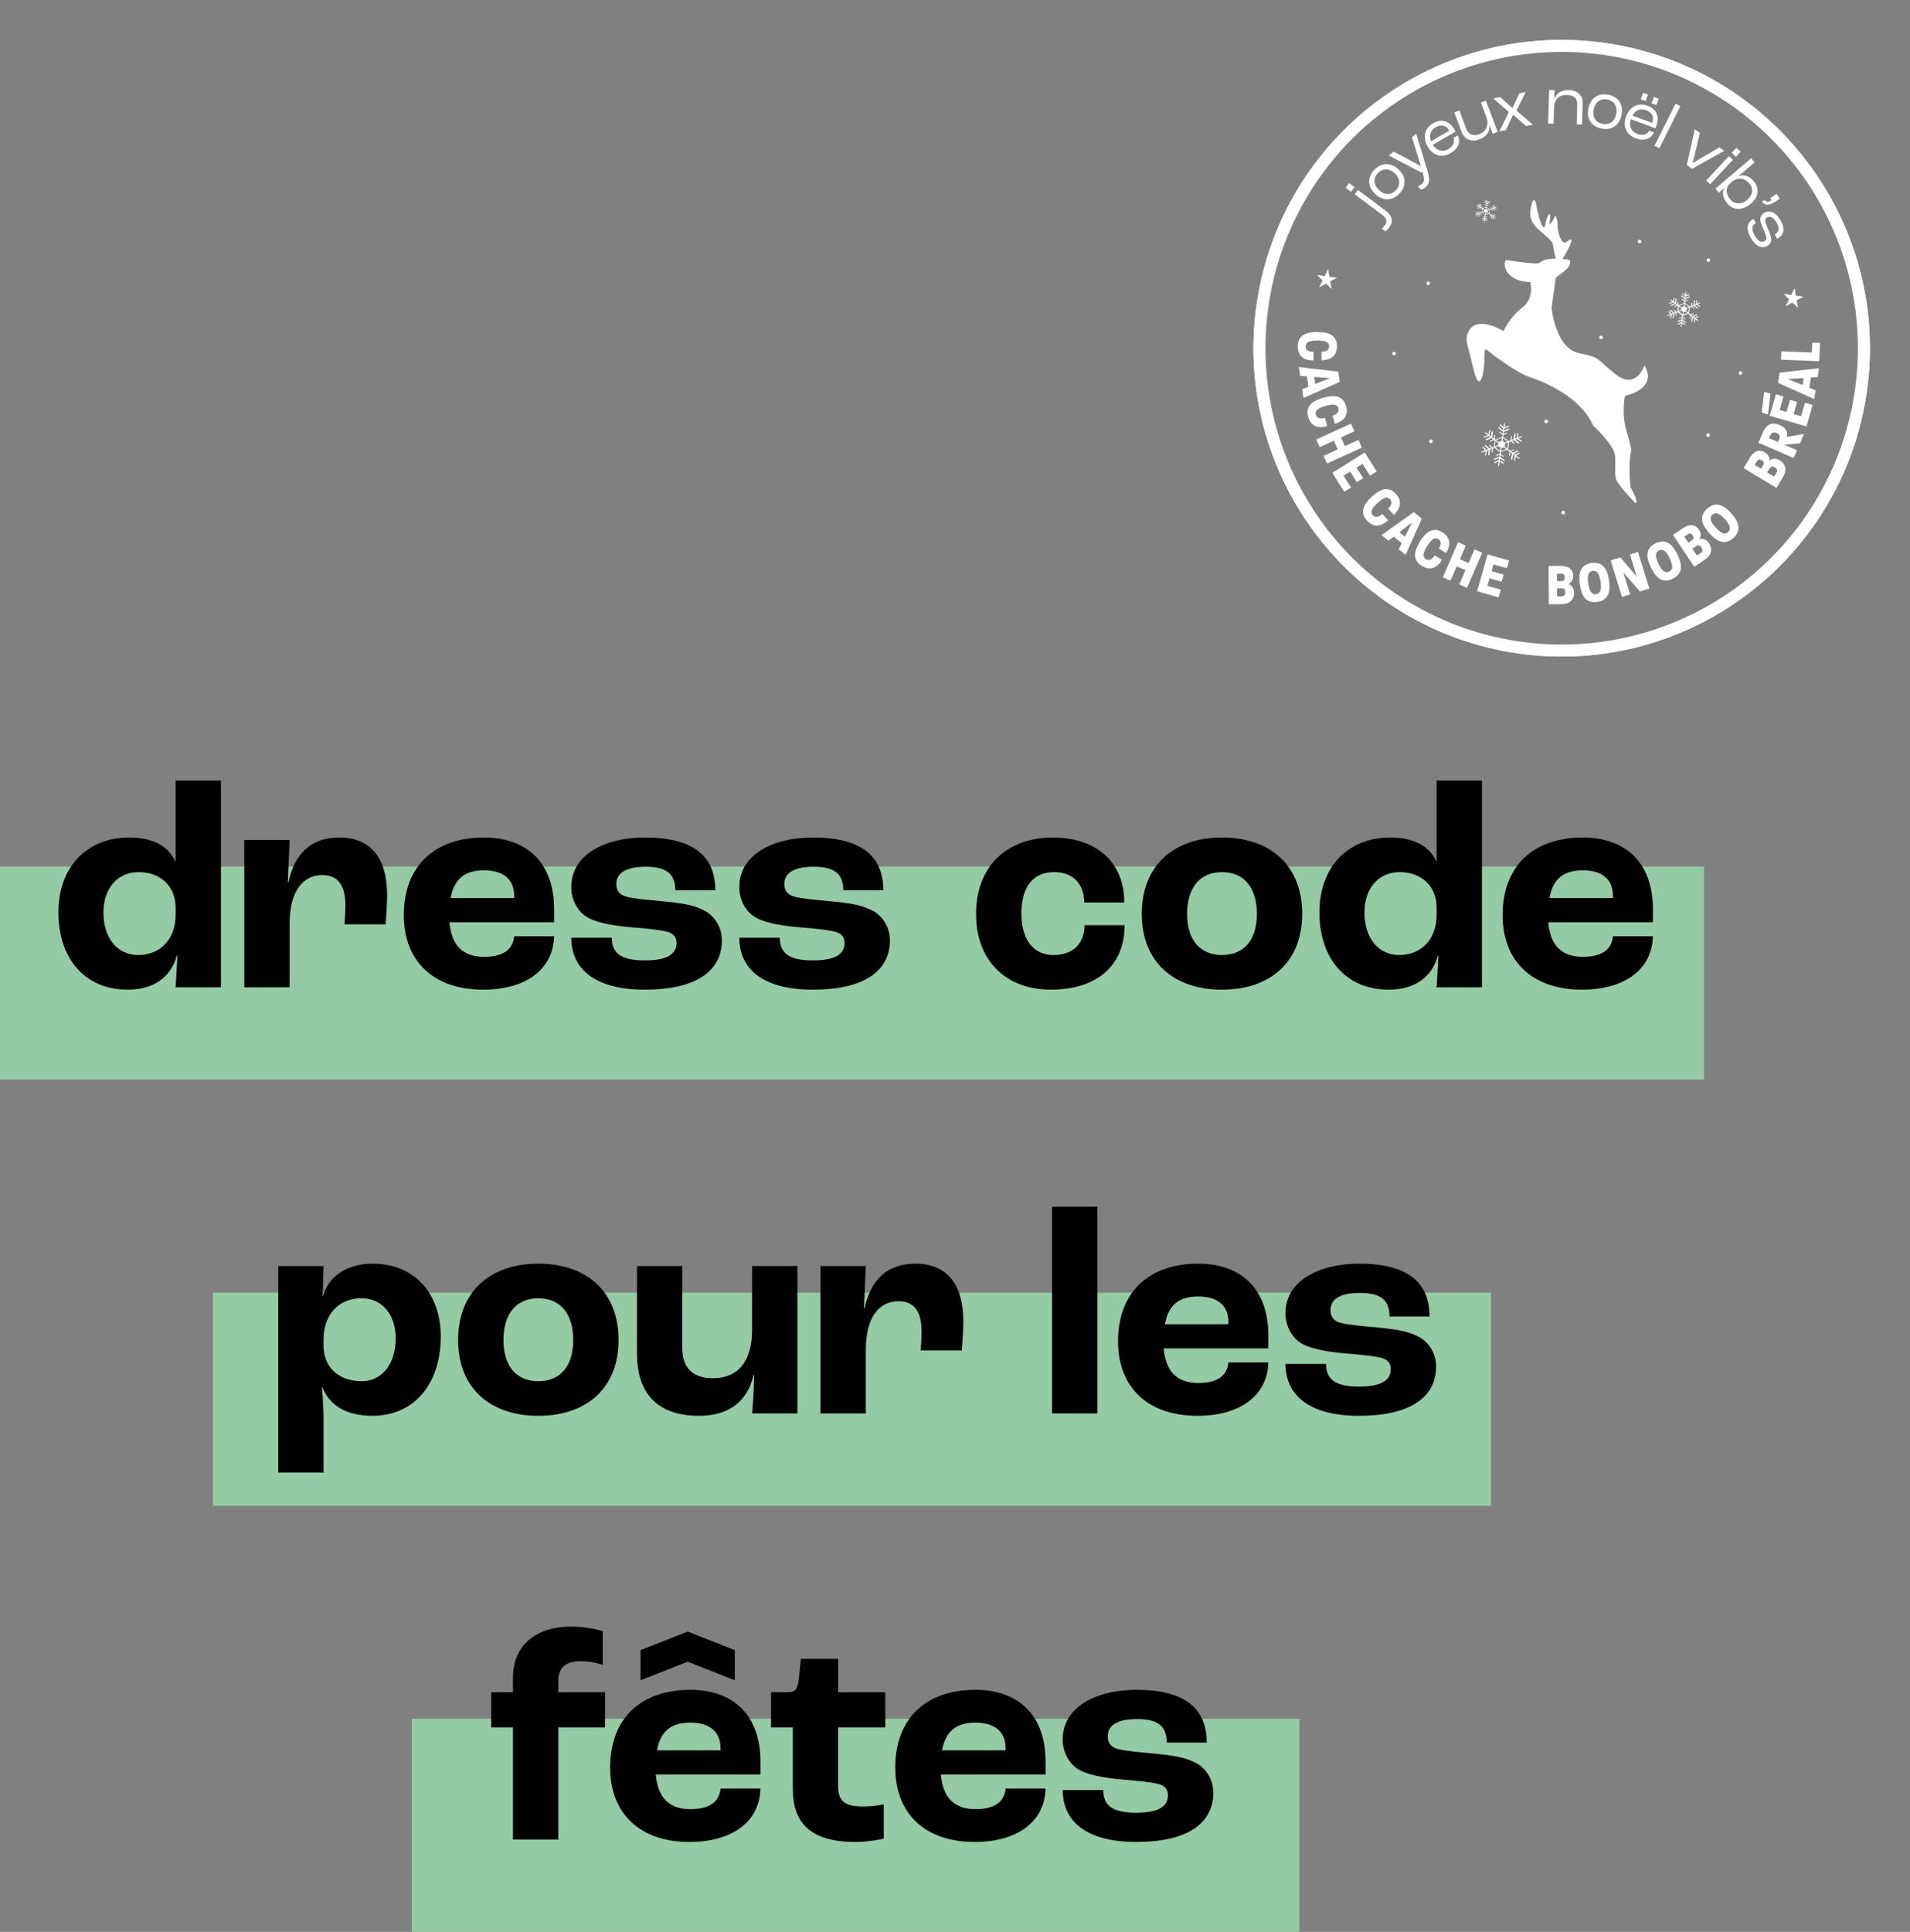<svg width="269" height="272" viewBox="0 0 269 272" fill="none" xmlns="http://www.w3.org/2000/svg">
<rect x="0" y="0" width="269" height="272" fill="#808080" stroke="none"/>
<g clip-path="url(#clip0_114_425)">
<path d="M225.986 6.041C237.852 7.709 247.927 14.032 254.609 22.907C261.297 31.782 264.599 43.204 262.932 55.07C261.264 66.936 254.941 77.011 246.066 83.693C237.191 90.381 225.769 93.683 213.903 92.015C202.037 90.348 191.962 84.025 185.28 75.15C178.591 66.281 175.289 54.859 176.958 42.987C178.626 31.114 184.948 21.046 193.823 14.364C202.692 7.675 214.12 4.374 225.986 6.041ZM254.189 23.229C247.584 14.464 237.636 8.217 225.912 6.57C214.187 4.922 202.903 8.184 194.138 14.789C185.379 21.395 179.134 31.337 177.486 43.061C175.838 54.785 179.1 66.07 185.705 74.835C192.31 83.601 202.259 89.847 213.983 91.495C225.707 93.142 236.992 89.88 245.751 83.274C254.516 76.669 260.762 66.721 262.41 54.996C264.057 43.272 260.795 31.988 254.189 23.229Z" fill="white"/>
<path fill-rule="evenodd" clip-rule="evenodd" d="M231.6 51.455C231.6 51.455 230.433 54.989 227.507 52.673C224.587 50.357 225.588 50.386 222.327 49.705C219.066 49.023 218.517 43.349 218.517 43.349L219.119 39.065C219.119 39.065 220.99 37.857 221.074 37.258C221.15 36.716 221.402 36.561 220.063 36.458C220.476 35.807 221.596 33.869 221.266 33.744C220.892 33.599 220.72 34.311 220.211 34.095C219.647 33.858 219.333 32.257 219.363 31.578C219.386 31.134 219.247 30.767 219.086 30.369C219.057 30.293 218.054 32.57 218.285 30.927C218.497 29.419 217.818 30.467 217.686 31.401C217.402 33.424 216.525 29.799 216.465 29.39C216.191 27.46 215.769 27.985 215.539 29.621C215.226 31.844 217.453 32.689 218.567 34.061C218.779 34.327 218.831 35.733 219.156 36.416C217.582 36.399 217.03 36.82 216.737 37.035C216.421 37.273 212.815 36.708 212.21 36.623C211.604 36.538 211.567 39.607 215.519 39.715C215.519 39.715 216.153 41.985 214.398 43.302C212.649 44.62 211.75 46.622 211.75 46.622C211.75 46.622 207.65 44.055 206.671 47.051C206.313 48.15 206.833 48.841 207.426 51.591C207.518 52.012 208.208 55.137 208.805 52.856C208.931 52.375 208.996 51.773 209.039 51.188C209.215 48.486 208.645 48.807 211.069 50.533C212.478 51.539 214.325 52.745 215.539 53.132C217.733 53.835 222.635 55.975 224.374 59.912C224.374 59.912 227.35 62.623 227.463 64.202C227.576 65.781 227.327 66.758 227.657 67.586C227.988 68.414 230.279 70.806 230.279 70.806C230.279 70.806 231.022 71.081 229.638 68.594C229.638 68.594 229.26 65.296 229.764 63.297C229.32 61.133 228.627 59.938 228.683 57.719C228.703 56.874 228.754 56.041 228.87 55.735C228.87 55.735 233.59 54.776 231.588 51.446L231.6 51.455Z" fill="white"/>
<path fill-rule="evenodd" clip-rule="evenodd" d="M211.687 61.518L212.086 61.811L212.467 62.094L212.752 61.983L212.822 61.481C212.827 61.449 212.857 61.42 212.889 61.425C212.921 61.429 212.95 61.459 212.945 61.498L212.884 61.93L213.169 61.819C213.17 61.812 213.171 61.806 213.172 61.799L213.27 61.097C213.277 61.052 213.315 61.011 213.367 61.019C213.412 61.025 213.451 61.07 213.445 61.115L213.356 61.746L213.62 61.646L213.666 61.041C213.672 60.996 213.709 60.968 213.748 60.967C213.793 60.974 213.821 61.01 213.822 61.05L213.787 61.577L214.149 61.437C214.253 61.4 214.345 61.393 214.359 61.434C214.374 61.469 214.306 61.532 214.201 61.576L213.819 61.726L214.287 62.041C214.323 62.066 214.33 62.113 214.311 62.15C214.287 62.186 214.24 62.193 214.203 62.174L213.675 61.818C213.675 61.818 213.657 61.802 213.652 61.795L213.416 61.886L213.927 62.313C213.962 62.344 213.968 62.397 213.936 62.439C213.904 62.474 213.851 62.48 213.81 62.447L213.263 61.99C213.263 61.99 213.24 61.967 213.235 61.953L212.943 62.069L213.302 62.369C213.302 62.369 213.332 62.433 213.308 62.462C213.308 62.462 213.245 62.493 213.215 62.469L212.815 62.137C212.815 62.137 212.81 62.13 212.804 62.122L212.547 62.224L212.401 63.261L212.662 63.462L213.124 63.258C213.124 63.258 213.196 63.261 213.212 63.29C213.212 63.29 213.208 63.361 213.18 63.377L212.781 63.551L213.024 63.736C213.024 63.736 213.038 63.732 213.039 63.725L213.69 63.436C213.733 63.415 213.789 63.436 213.809 63.479C213.83 63.521 213.809 63.577 213.766 63.597L213.185 63.857L213.404 64.026L213.942 63.747C213.978 63.726 214.029 63.739 214.049 63.782C214.07 63.818 214.057 63.868 214.014 63.889L213.547 64.132L213.909 64.406C213.998 64.471 214.046 64.55 214.022 64.586C213.998 64.615 213.909 64.59 213.82 64.525L213.44 64.235L213.414 64.796C213.408 64.841 213.377 64.87 213.331 64.87C213.286 64.864 213.251 64.832 213.257 64.787L213.287 64.154C213.287 64.154 213.29 64.135 213.292 64.122L213.09 63.969L212.998 64.626C212.991 64.671 212.941 64.703 212.896 64.697C212.851 64.691 212.817 64.647 212.825 64.595L212.923 63.893C212.923 63.893 212.941 63.862 212.949 63.85L212.7 63.658L212.635 64.122C212.63 64.154 212.594 64.182 212.562 64.177C212.529 64.172 212.501 64.142 212.506 64.104L212.579 63.588C212.579 63.588 212.58 63.575 212.581 63.569L212.255 63.319L211.86 63.468L211.396 63.639L211.359 63.896L211.763 64.203C211.763 64.203 211.794 64.266 211.777 64.29C211.777 64.29 211.714 64.321 211.69 64.304L211.339 64.045L211.296 64.347C211.296 64.347 211.309 64.349 211.314 64.356L211.885 64.785C211.92 64.816 211.932 64.87 211.901 64.905C211.87 64.94 211.815 64.952 211.78 64.921L211.269 64.541L211.23 64.818L211.735 65.151C211.771 65.176 211.784 65.224 211.759 65.26C211.734 65.296 211.686 65.309 211.65 65.284L211.212 64.993L211.149 65.443C211.133 65.553 211.088 65.639 211.05 65.633C211.011 65.628 210.991 65.533 211.007 65.424L211.073 64.953L210.571 65.205C210.535 65.226 210.486 65.206 210.464 65.17C210.443 65.134 210.463 65.084 210.499 65.063L211.065 64.775C211.065 64.775 211.086 64.765 211.093 64.766L211.128 64.514L210.504 64.748C210.462 64.769 210.406 64.741 210.392 64.7C210.373 64.651 210.4 64.602 210.441 64.588L211.107 64.334C211.107 64.334 211.141 64.326 211.154 64.327L211.198 64.018L210.76 64.187C210.76 64.187 210.689 64.177 210.68 64.149C210.68 64.149 210.69 64.078 210.718 64.069L211.204 63.881L211.217 63.883L211.251 63.638L210.847 63.338L210.46 63.047L210.287 63.115C210.287 63.115 210.285 63.128 210.284 63.134L210.212 63.65C210.207 63.682 210.177 63.711 210.145 63.706C210.112 63.702 210.084 63.671 210.089 63.633L210.154 63.169L209.856 63.284C209.86 63.298 209.865 63.312 209.862 63.331L209.764 64.033C209.757 64.079 209.719 64.119 209.667 64.112C209.622 64.106 209.582 64.061 209.589 64.015L209.681 63.358L209.438 63.449C209.437 63.462 209.436 63.468 209.434 63.481L209.288 64.098C209.282 64.143 209.233 64.162 209.194 64.157C209.149 64.151 209.13 64.102 209.135 64.063L209.265 63.517L208.82 63.691C208.716 63.728 208.623 63.735 208.609 63.694C208.594 63.659 208.67 63.591 208.767 63.552L209.191 63.388L208.808 63.026C208.78 62.995 208.773 62.948 208.804 62.913C208.834 62.885 208.881 62.878 208.916 62.909L209.357 63.326L209.614 63.224L209.127 62.814C209.092 62.783 209.086 62.73 209.118 62.688C209.15 62.653 209.203 62.647 209.244 62.679L209.791 63.137C209.791 63.137 209.803 63.146 209.802 63.152L210.087 63.041L209.751 62.764C209.751 62.764 209.721 62.7 209.745 62.671C209.745 62.671 209.808 62.641 209.838 62.664L210.226 62.988L210.392 62.926L210.521 62.011L210.426 61.939C210.426 61.939 210.418 61.944 210.411 61.95L209.935 62.159C209.935 62.159 209.863 62.156 209.848 62.127C209.848 62.127 209.851 62.055 209.88 62.04L210.307 61.85L210.058 61.657C210.058 61.657 210.035 61.68 210.021 61.685L209.37 61.974C209.327 61.995 209.271 61.974 209.251 61.931C209.231 61.889 209.252 61.833 209.294 61.813L209.903 61.544L209.701 61.391C209.701 61.391 209.687 61.401 209.673 61.406L209.067 61.603C209.026 61.617 208.983 61.592 208.969 61.55C208.956 61.509 208.981 61.467 209.023 61.453L209.559 61.279L209.24 61.03C209.15 60.965 209.102 60.886 209.127 60.85C209.151 60.82 209.239 60.846 209.329 60.911L209.637 61.145L209.749 60.629C209.756 60.584 209.799 60.557 209.843 60.569C209.888 60.576 209.915 60.619 209.902 60.663L209.779 61.257L209.999 61.426L210.087 60.794C210.094 60.749 210.144 60.717 210.189 60.723C210.234 60.73 210.268 60.774 210.26 60.825L210.162 61.527C210.162 61.527 210.16 61.54 210.153 61.546L210.396 61.731L210.456 61.3C210.461 61.267 210.498 61.24 210.53 61.244C210.562 61.249 210.591 61.279 210.585 61.318L210.515 61.82L210.586 61.876L211.092 61.684L211.564 61.508L211.606 61.205L211.593 61.203L211.178 60.889C211.178 60.889 211.147 60.825 211.164 60.801C211.164 60.801 211.227 60.771 211.251 60.787L211.625 61.07L211.669 60.76C211.669 60.76 211.637 60.756 211.625 60.741L211.055 60.313C211.02 60.282 211.008 60.227 211.039 60.192C211.07 60.157 211.125 60.145 211.16 60.176L211.695 60.574L211.73 60.322C211.73 60.322 211.711 60.32 211.706 60.306L211.242 59.873C211.213 59.842 211.207 59.795 211.238 59.761C211.268 59.732 211.315 59.725 211.35 59.757L211.763 60.136L211.819 59.737C211.835 59.627 211.879 59.542 211.918 59.547C211.957 59.553 211.976 59.648 211.961 59.757L211.907 60.137L212.409 59.978C212.451 59.964 212.493 59.989 212.507 60.031C212.521 60.072 212.495 60.115 212.454 60.129L211.877 60.31L211.838 60.587L212.434 60.362C212.476 60.342 212.532 60.369 212.546 60.411C212.566 60.453 212.538 60.508 212.497 60.522L211.831 60.777C211.831 60.777 211.818 60.775 211.81 60.78L211.768 61.083L212.177 60.93C212.177 60.93 212.248 60.94 212.257 60.968C212.257 60.968 212.247 61.039 212.22 61.048L211.747 61.231L211.703 61.547L211.687 61.518ZM212.334 62.148L212.007 61.905L211.668 61.654L211.606 62.092C211.74 62.124 211.847 62.204 211.911 62.312L212.334 62.148ZM211.013 62.665C211.001 62.611 211.002 62.559 211.01 62.501C211.015 62.468 211.019 62.436 211.038 62.399L210.622 62.085L210.513 62.858L211.014 62.659L211.013 62.665ZM210.58 62.992L210.914 63.236L211.265 63.495L211.331 63.025C211.218 62.983 211.124 62.904 211.067 62.798L210.581 62.986L210.58 62.992ZM211.971 62.445C211.988 62.507 211.987 62.566 211.977 62.63C211.966 62.714 211.928 62.794 211.88 62.859L212.283 63.166L212.409 62.27L211.964 62.444L211.971 62.445ZM210.681 61.949L211.108 62.271C211.196 62.159 211.324 62.092 211.464 62.078L211.527 61.627L211.118 61.78L210.681 61.949ZM212.135 63.237L211.78 62.964C211.692 63.023 211.589 63.055 211.478 63.053L211.414 63.51L211.809 63.362L212.135 63.237Z" fill="white"/>
<path fill-rule="evenodd" clip-rule="evenodd" d="M237.327 42.675L237.648 42.911L237.958 43.138L238.188 43.046L238.245 42.64C238.245 42.64 238.271 42.591 238.297 42.595C238.297 42.595 238.345 42.628 238.341 42.654L238.292 43.001L238.521 42.915C238.521 42.915 238.523 42.902 238.524 42.896L238.604 42.329C238.609 42.29 238.639 42.262 238.678 42.267C238.717 42.273 238.744 42.309 238.739 42.348L238.668 42.857L238.883 42.776L238.918 42.288C238.923 42.256 238.953 42.227 238.985 42.232C239.018 42.236 239.046 42.266 239.042 42.299L239.008 42.727L239.299 42.617C239.383 42.583 239.462 42.581 239.47 42.615C239.47 42.615 239.426 42.694 239.342 42.728L239.036 42.85L239.415 43.1C239.415 43.1 239.453 43.158 239.436 43.188C239.436 43.188 239.378 43.226 239.347 43.209L238.921 42.925C238.921 42.925 238.909 42.917 238.903 42.91L238.708 42.987L239.119 43.334C239.149 43.358 239.155 43.405 239.132 43.435C239.108 43.464 239.061 43.471 239.031 43.447L238.591 43.076C238.591 43.076 238.574 43.054 238.569 43.047L238.332 43.138L238.62 43.382C238.62 43.382 238.646 43.432 238.629 43.456C238.629 43.456 238.58 43.482 238.556 43.465L238.232 43.197C238.232 43.197 238.226 43.196 238.22 43.188L238.012 43.271L237.894 44.108L238.108 44.27L238.485 44.106C238.485 44.106 238.544 44.108 238.554 44.135C238.554 44.135 238.552 44.194 238.524 44.203L238.202 44.348L238.398 44.494C238.398 44.494 238.405 44.489 238.413 44.483L238.938 44.248C238.973 44.233 239.018 44.246 239.031 44.288C239.046 44.322 239.033 44.367 238.992 44.381L238.522 44.59L238.7 44.727L239.132 44.505C239.132 44.505 239.198 44.502 239.221 44.531C239.221 44.531 239.224 44.597 239.195 44.619L238.813 44.815L239.109 45.041C239.18 45.097 239.224 45.162 239.201 45.185C239.201 45.185 239.109 45.185 239.037 45.136L238.728 44.902L238.71 45.359C238.705 45.391 238.682 45.421 238.642 45.422C238.61 45.417 238.58 45.394 238.579 45.354L238.599 44.838C238.599 44.838 238.602 44.819 238.603 44.812L238.437 44.684L238.362 45.218C238.356 45.257 238.313 45.284 238.275 45.278C238.236 45.273 238.208 45.236 238.214 45.197L238.293 44.631C238.293 44.631 238.303 44.606 238.311 44.6L238.109 44.447L238.057 44.821C238.057 44.821 238.023 44.869 237.998 44.865C237.998 44.865 237.95 44.832 237.953 44.806L238.011 44.394C238.011 44.394 238.012 44.387 238.013 44.381L237.752 44.18L237.433 44.3L237.059 44.437L237.029 44.65L237.357 44.893C237.357 44.893 237.382 44.943 237.366 44.967C237.366 44.967 237.316 44.992 237.292 44.976L237.007 44.765L236.972 45.01L236.985 45.012L237.442 45.358C237.472 45.382 237.478 45.429 237.454 45.459C237.431 45.488 237.384 45.495 237.354 45.471L236.944 45.164L236.912 45.389L237.322 45.657C237.322 45.657 237.359 45.715 237.342 45.745C237.342 45.745 237.284 45.783 237.254 45.766L236.899 45.532L236.847 45.899C236.835 45.989 236.799 46.056 236.767 46.052C236.767 46.052 236.719 45.973 236.731 45.883L236.785 45.502L236.381 45.709C236.381 45.709 236.315 45.712 236.293 45.683C236.293 45.683 236.289 45.617 236.319 45.595L236.778 45.364C236.778 45.364 236.792 45.359 236.806 45.354L236.835 45.148L236.328 45.34C236.293 45.355 236.251 45.329 236.235 45.3C236.22 45.266 236.246 45.223 236.274 45.207L236.809 45C236.809 45 236.836 44.997 236.849 44.999L236.884 44.748L236.53 44.882C236.53 44.882 236.472 44.874 236.462 44.853C236.462 44.853 236.47 44.795 236.492 44.785L236.88 44.636C236.88 44.636 236.887 44.637 236.893 44.638L236.921 44.438L236.594 44.195L236.279 43.96L236.14 44.013C236.14 44.013 236.139 44.019 236.138 44.026L236.08 44.438C236.08 44.438 236.054 44.487 236.028 44.483C236.028 44.483 235.98 44.45 235.984 44.424L236.036 44.051L235.794 44.141C235.792 44.154 235.803 44.169 235.801 44.182L235.721 44.749C235.716 44.787 235.686 44.816 235.647 44.81C235.608 44.805 235.581 44.768 235.586 44.73L235.661 44.195L235.466 44.273C235.466 44.279 235.464 44.292 235.463 44.298L235.34 44.8C235.335 44.832 235.299 44.854 235.261 44.848C235.229 44.844 235.207 44.808 235.213 44.769L235.321 44.325L234.96 44.464C234.876 44.498 234.797 44.501 234.789 44.467C234.789 44.467 234.833 44.387 234.916 44.353L235.264 44.218L234.95 43.924C234.95 43.924 234.926 43.862 234.95 43.832C234.95 43.832 235.013 43.808 235.042 43.832L235.396 44.164L235.605 44.082L235.211 43.751C235.182 43.727 235.175 43.68 235.199 43.651C235.223 43.621 235.27 43.614 235.299 43.638L235.74 44.009C235.74 44.009 235.746 44.01 235.751 44.024L235.98 43.938L235.71 43.709C235.71 43.709 235.684 43.66 235.701 43.636C235.701 43.636 235.75 43.61 235.774 43.626L236.092 43.888L236.224 43.834L236.328 43.1L236.25 43.043C236.25 43.043 236.243 43.048 236.236 43.047L235.851 43.217C235.851 43.217 235.792 43.215 235.783 43.187C235.783 43.187 235.785 43.128 235.812 43.119L236.156 42.964L235.954 42.811C235.954 42.811 235.939 42.828 235.925 42.833L235.399 43.068C235.364 43.083 235.32 43.07 235.306 43.028C235.291 42.993 235.304 42.949 235.346 42.935L235.836 42.715L235.671 42.587C235.671 42.587 235.656 42.598 235.649 42.597L235.161 42.752C235.161 42.752 235.09 42.742 235.082 42.708C235.082 42.708 235.092 42.637 235.126 42.629L235.559 42.492L235.298 42.291C235.227 42.236 235.184 42.17 235.207 42.147C235.207 42.147 235.299 42.147 235.371 42.197L235.62 42.383L235.706 41.961C235.71 41.929 235.746 41.908 235.778 41.912C235.811 41.917 235.832 41.953 235.827 41.985L235.727 42.463L235.905 42.6L235.977 42.091C235.982 42.053 236.025 42.026 236.064 42.031C236.103 42.037 236.13 42.073 236.125 42.112L236.044 42.685C236.044 42.685 236.042 42.698 236.042 42.705L236.238 42.85L236.287 42.503C236.287 42.503 236.32 42.455 236.345 42.458C236.345 42.458 236.393 42.491 236.39 42.517L236.333 42.923L236.386 42.963L236.795 42.811L237.177 42.667L237.211 42.422C237.211 42.422 237.205 42.421 237.198 42.42L236.866 42.17C236.866 42.17 236.84 42.12 236.856 42.097C236.856 42.097 236.906 42.071 236.93 42.087L237.233 42.314L237.268 42.062C237.268 42.062 237.242 42.059 237.231 42.051L236.773 41.704C236.744 41.68 236.737 41.633 236.761 41.604C236.785 41.574 236.832 41.568 236.861 41.592L237.296 41.915L237.324 41.709C237.324 41.709 237.312 41.707 237.301 41.693L236.923 41.344C236.923 41.344 236.898 41.281 236.922 41.252C236.922 41.252 236.985 41.228 237.014 41.252L237.345 41.561L237.391 41.232C237.404 41.142 237.44 41.075 237.472 41.08C237.472 41.08 237.52 41.158 237.507 41.249L237.464 41.558L237.869 41.431C237.869 41.431 237.94 41.441 237.949 41.475C237.949 41.475 237.939 41.546 237.905 41.554L237.438 41.699L237.406 41.924L237.885 41.742C237.92 41.727 237.962 41.753 237.978 41.781C237.993 41.816 237.967 41.858 237.938 41.874L237.404 42.081L237.391 42.08L237.356 42.325L237.689 42.2C237.689 42.2 237.747 42.209 237.757 42.23C237.757 42.23 237.749 42.288 237.728 42.298L237.346 42.441L237.311 42.693L237.327 42.675ZM237.846 43.188L237.584 42.994L237.31 42.791L237.261 43.145C237.368 43.174 237.451 43.238 237.505 43.324L237.846 43.188ZM236.782 43.604C236.775 43.563 236.775 43.517 236.781 43.472C236.785 43.446 236.789 43.414 236.799 43.389L236.468 43.132L236.38 43.757L236.783 43.597L236.782 43.604ZM236.431 43.863L236.698 44.065L236.983 44.276L237.037 43.896C236.943 43.863 236.867 43.793 236.819 43.714L236.43 43.869L236.431 43.863ZM237.549 43.429C237.562 43.477 237.561 43.529 237.554 43.581C237.544 43.652 237.516 43.713 237.475 43.767L237.802 44.016L237.904 43.288L237.543 43.428L237.549 43.429ZM236.51 43.02L236.853 43.285C236.918 43.196 237.025 43.139 237.145 43.129L237.196 42.762L236.863 42.886L236.51 43.02ZM237.683 44.065L237.392 43.847C237.319 43.896 237.237 43.924 237.146 43.917L237.094 44.285L237.413 44.165L237.677 44.064L237.683 44.065Z" fill="white"/>
<path fill-rule="evenodd" clip-rule="evenodd" d="M187.042 37.888L187.233 38.959L188.309 39.11L187.35 39.619L187.542 40.691L186.754 39.936L185.796 40.445L186.275 39.468L185.494 38.715L186.57 38.866L187.042 37.888Z" fill="white"/>
<path fill-rule="evenodd" clip-rule="evenodd" d="M209.403 29.147L209.612 29.301L209.813 29.454L209.966 29.397L210.003 29.132C210.003 29.132 210.021 29.102 210.04 29.105C210.04 29.105 210.07 29.122 210.068 29.142L210.035 29.373L210.188 29.316C210.188 29.316 210.188 29.31 210.189 29.303L210.242 28.93C210.242 28.93 210.268 28.887 210.293 28.891C210.293 28.891 210.336 28.916 210.332 28.942L210.285 29.277L210.424 29.224L210.449 28.906C210.449 28.906 210.468 28.863 210.494 28.866C210.494 28.866 210.537 28.886 210.533 28.911L210.514 29.191L210.701 29.119C210.757 29.1 210.803 29.094 210.814 29.115C210.814 29.115 210.786 29.17 210.731 29.189L210.53 29.266L210.776 29.431C210.776 29.431 210.797 29.467 210.787 29.492C210.787 29.492 210.751 29.514 210.726 29.503L210.444 29.313C210.444 29.313 210.438 29.312 210.433 29.298L210.308 29.346L210.578 29.575C210.578 29.575 210.599 29.617 210.582 29.641C210.582 29.641 210.54 29.661 210.516 29.645L210.228 29.401C210.228 29.401 210.217 29.386 210.212 29.378L210.058 29.442L210.246 29.6C210.246 29.6 210.261 29.635 210.253 29.647C210.253 29.647 210.218 29.662 210.206 29.654L209.994 29.479C209.994 29.479 209.994 29.479 209.987 29.478L209.849 29.531L209.772 30.079L209.914 30.184L210.16 30.074C210.16 30.074 210.198 30.08 210.203 30.093C210.203 30.093 210.198 30.132 210.184 30.137L209.973 30.232L210.104 30.329C210.104 30.329 210.104 30.329 210.112 30.324L210.455 30.168C210.455 30.168 210.508 30.169 210.518 30.19C210.518 30.19 210.517 30.243 210.496 30.253L210.188 30.387L210.307 30.476L210.59 30.332C210.59 30.332 210.636 30.332 210.646 30.353C210.646 30.353 210.646 30.399 210.625 30.409L210.377 30.538L210.567 30.683C210.615 30.716 210.642 30.759 210.626 30.777C210.626 30.777 210.566 30.782 210.519 30.742L210.317 30.589L210.302 30.889C210.302 30.889 210.282 30.932 210.257 30.929C210.257 30.929 210.213 30.909 210.217 30.884L210.232 30.544C210.232 30.544 210.234 30.531 210.234 30.525L210.128 30.444L210.079 30.792C210.079 30.792 210.047 30.833 210.021 30.83C210.021 30.83 209.978 30.804 209.982 30.778L210.035 30.405C210.035 30.405 210.037 30.385 210.045 30.38L209.915 30.276L209.88 30.521C209.88 30.521 209.856 30.55 209.837 30.548C209.837 30.548 209.807 30.53 209.809 30.511L209.847 30.241C209.847 30.241 209.847 30.241 209.848 30.234L209.676 30.105L209.468 30.181L209.226 30.271L209.207 30.407L209.42 30.568C209.42 30.568 209.435 30.603 209.427 30.615C209.427 30.615 209.392 30.63 209.38 30.622L209.196 30.484L209.173 30.645C209.173 30.645 209.18 30.646 209.186 30.647L209.489 30.873C209.489 30.873 209.516 30.916 209.499 30.94C209.499 30.94 209.456 30.967 209.432 30.951L209.165 30.749L209.144 30.897L209.409 31.072C209.409 31.072 209.436 31.109 209.421 31.126C209.421 31.126 209.384 31.154 209.366 31.139L209.132 30.981L209.099 31.219C209.091 31.277 209.065 31.32 209.046 31.317C209.046 31.317 209.014 31.266 209.022 31.208L209.057 30.957L208.789 31.09C208.789 31.09 208.743 31.09 208.732 31.069C208.732 31.069 208.732 31.023 208.753 31.013L209.058 30.859C209.058 30.859 209.071 30.86 209.071 30.854L209.09 30.719L208.758 30.843C208.758 30.843 208.706 30.835 208.696 30.814C208.696 30.814 208.703 30.763 208.724 30.753L209.078 30.619C209.078 30.619 209.091 30.62 209.104 30.622L209.128 30.455L208.899 30.541C208.899 30.541 208.86 30.535 208.855 30.521C208.855 30.521 208.861 30.483 208.875 30.478L209.131 30.383C209.131 30.383 209.131 30.383 209.138 30.384L209.156 30.255L208.942 30.093L208.734 29.939L208.643 29.979C208.643 29.979 208.643 29.979 208.642 29.986L208.604 30.256C208.604 30.256 208.586 30.287 208.567 30.284C208.567 30.284 208.537 30.266 208.539 30.247L208.574 30.002L208.414 30.065C208.413 30.072 208.418 30.079 208.417 30.092L208.364 30.465C208.364 30.465 208.338 30.508 208.313 30.504C208.313 30.504 208.27 30.479 208.274 30.453L208.323 30.105L208.191 30.152C208.191 30.152 208.189 30.165 208.189 30.172L208.109 30.502C208.109 30.502 208.085 30.538 208.059 30.534C208.059 30.534 208.023 30.51 208.026 30.484L208.094 30.191L207.858 30.283C207.802 30.301 207.756 30.308 207.745 30.287C207.745 30.287 207.773 30.231 207.828 30.213L208.05 30.126L207.848 29.933C207.848 29.933 207.827 29.891 207.843 29.873C207.843 29.873 207.885 29.853 207.903 29.869L208.135 30.085L208.274 30.032L208.015 29.819C208.015 29.819 207.995 29.77 208.011 29.752C208.011 29.752 208.053 29.732 208.077 29.749L208.365 29.993C208.365 29.993 208.365 29.993 208.37 30L208.523 29.943L208.347 29.793C208.347 29.793 208.332 29.758 208.34 29.746C208.34 29.746 208.375 29.731 208.387 29.74L208.593 29.913L208.683 29.88L208.751 29.397L208.697 29.356C208.697 29.356 208.697 29.356 208.691 29.355L208.439 29.464C208.439 29.464 208.4 29.459 208.396 29.445C208.396 29.445 208.401 29.407 208.415 29.402L208.639 29.302L208.509 29.198C208.509 29.198 208.501 29.21 208.487 29.215L208.143 29.37C208.143 29.37 208.091 29.369 208.081 29.348C208.081 29.348 208.082 29.296 208.103 29.286L208.425 29.141L208.319 29.06C208.319 29.06 208.311 29.066 208.304 29.071L207.98 29.177C207.98 29.177 207.935 29.17 207.925 29.149C207.925 29.149 207.931 29.104 207.952 29.094L208.235 29.002L208.062 28.873C208.014 28.84 207.988 28.797 208.003 28.779C208.003 28.779 208.063 28.774 208.11 28.814L208.27 28.935L208.329 28.661C208.329 28.661 208.353 28.625 208.379 28.628C208.379 28.628 208.415 28.653 208.411 28.679L208.348 28.992L208.467 29.081L208.514 28.746C208.514 28.746 208.546 28.704 208.572 28.708C208.572 28.708 208.614 28.734 208.61 28.759L208.558 29.133C208.558 29.133 208.557 29.139 208.556 29.146L208.687 29.243L208.72 29.011C208.72 29.011 208.743 28.982 208.756 28.983C208.756 28.983 208.787 29.001 208.784 29.02L208.747 29.284L208.782 29.316L209.052 29.216L209.302 29.119L209.325 28.958C209.325 28.958 209.325 28.958 209.318 28.957L209.098 28.795C209.098 28.795 209.083 28.76 209.091 28.748C209.091 28.748 209.126 28.733 209.138 28.742L209.335 28.887L209.358 28.72C209.358 28.72 209.345 28.718 209.332 28.716L209.029 28.49C209.029 28.49 209.002 28.447 209.019 28.423C209.019 28.423 209.062 28.396 209.086 28.412L209.372 28.623L209.391 28.488C209.391 28.488 209.378 28.486 209.379 28.48L209.129 28.248C209.129 28.248 209.109 28.205 209.124 28.188C209.124 28.188 209.167 28.167 209.184 28.183L209.405 28.385L209.435 28.172C209.443 28.114 209.469 28.072 209.488 28.075C209.488 28.075 209.521 28.125 209.512 28.183L209.484 28.383L209.753 28.296C209.753 28.296 209.798 28.302 209.802 28.322C209.802 28.322 209.795 28.367 209.774 28.378L209.472 28.473L209.451 28.621L209.763 28.501C209.763 28.501 209.815 28.508 209.825 28.529C209.825 28.529 209.818 28.581 209.797 28.591L209.443 28.725C209.443 28.725 209.436 28.724 209.43 28.723L209.407 28.884L209.622 28.803C209.622 28.803 209.661 28.808 209.666 28.822C209.666 28.822 209.66 28.861 209.647 28.866L209.396 28.962L209.373 29.129L209.403 29.147ZM209.745 29.477L209.572 29.348L209.393 29.218L209.361 29.45C209.431 29.466 209.491 29.507 209.522 29.564L209.745 29.477ZM209.042 29.753C209.042 29.753 209.038 29.693 209.041 29.667C209.044 29.648 209.047 29.629 209.048 29.616L208.829 29.447L208.771 29.859L209.036 29.752L209.042 29.753ZM208.814 29.924L208.993 30.055L209.178 30.192L209.213 29.941C209.15 29.919 209.104 29.873 209.072 29.823L208.814 29.924ZM209.552 29.634C209.552 29.634 209.562 29.701 209.557 29.733C209.551 29.778 209.532 29.822 209.507 29.858L209.721 30.019L209.788 29.542L209.552 29.634ZM208.867 29.367L209.092 29.537C209.14 29.478 209.204 29.441 209.284 29.432L209.318 29.194L209.103 29.275L208.867 29.36L208.867 29.367ZM209.637 30.053L209.447 29.908C209.403 29.942 209.348 29.96 209.283 29.957L209.249 30.196L209.458 30.113L209.632 30.046L209.637 30.053Z" fill="white"/>
<path d="M201.112 40.141C201.251 40.16 201.379 40.064 201.399 39.925C201.418 39.786 201.322 39.658 201.183 39.639C201.044 39.619 200.916 39.716 200.896 39.854C200.877 39.993 200.974 40.121 201.112 40.141Z" fill="white"/>
<path fill-rule="evenodd" clip-rule="evenodd" d="M240.525 61.512C240.661 61.531 240.792 61.438 240.812 61.296C240.832 61.154 240.738 61.029 240.596 61.009C240.454 60.989 240.329 61.084 240.309 61.225C240.29 61.367 240.384 61.492 240.525 61.512Z" fill="white"/>
<path fill-rule="evenodd" clip-rule="evenodd" d="M230.871 34.253C231.006 34.272 231.138 34.178 231.158 34.037C231.178 33.895 231.083 33.77 230.942 33.75C230.8 33.73 230.675 33.824 230.655 33.966C230.635 34.108 230.729 34.233 230.871 34.253Z" fill="white"/>
<path fill-rule="evenodd" clip-rule="evenodd" d="M225.45 47.759C225.585 47.778 225.717 47.685 225.737 47.543C225.757 47.402 225.662 47.277 225.521 47.257C225.379 47.237 225.254 47.331 225.234 47.473C225.214 47.614 225.308 47.739 225.45 47.759Z" fill="white"/>
<path fill-rule="evenodd" clip-rule="evenodd" d="M196.302 50.022C196.437 50.041 196.568 49.947 196.588 49.806C196.608 49.664 196.514 49.539 196.372 49.519C196.231 49.499 196.106 49.593 196.086 49.735C196.066 49.877 196.16 50.002 196.302 50.022Z" fill="white"/>
<path d="M217.732 59.583C217.871 59.602 217.999 59.506 218.019 59.367C218.038 59.228 217.942 59.1 217.803 59.081C217.664 59.061 217.536 59.158 217.516 59.297C217.497 59.435 217.594 59.563 217.732 59.583Z" fill="white"/>
<path fill-rule="evenodd" clip-rule="evenodd" d="M201.5 62.38C201.635 62.399 201.767 62.305 201.786 62.164C201.806 62.022 201.712 61.897 201.571 61.877C201.429 61.857 201.304 61.951 201.284 62.093C201.264 62.235 201.358 62.36 201.5 62.38Z" fill="white"/>
<path fill-rule="evenodd" clip-rule="evenodd" d="M220.125 72.427C220.26 72.446 220.392 72.353 220.411 72.211C220.431 72.069 220.337 71.944 220.196 71.924C220.054 71.904 219.929 71.999 219.909 72.14C219.889 72.282 219.983 72.407 220.125 72.427Z" fill="white"/>
<path d="M245.078 52.771C245.217 52.79 245.345 52.694 245.365 52.555C245.384 52.416 245.287 52.288 245.149 52.268C245.01 52.249 244.882 52.346 244.862 52.484C244.843 52.623 244.939 52.751 245.078 52.771Z" fill="white"/>
<path fill-rule="evenodd" clip-rule="evenodd" d="M240.564 36.883C240.7 36.902 240.831 36.809 240.851 36.667C240.871 36.525 240.777 36.4 240.635 36.38C240.493 36.361 240.368 36.455 240.348 36.596C240.329 36.738 240.423 36.863 240.564 36.883Z" fill="white"/>
<path d="M189.518 26.438L190.011 25.778L190.784 26.353L190.291 27.012L189.518 26.438ZM195.119 32.578L194.583 32.181C194.717 32.069 194.922 31.874 195.044 31.707C195.44 31.178 195.252 30.692 194.664 30.255L190.787 27.358L191.241 26.745L195.118 29.642C195.968 30.274 196.351 31.103 195.664 32.018C195.502 32.238 195.243 32.491 195.111 32.584L195.119 32.578Z" fill="white"/>
<path d="M193.695 27.327C192.61 26.307 192.547 24.978 193.55 23.917C194.553 22.856 195.884 22.832 196.969 23.852C198.048 24.864 198.099 26.185 197.102 27.254C196.099 28.315 194.78 28.347 193.701 27.334L193.695 27.327ZM196.445 24.402C195.668 23.669 194.737 23.657 194.05 24.381C193.37 25.107 193.436 26.036 194.22 26.77C194.992 27.496 195.917 27.501 196.597 26.776C197.277 26.05 197.216 25.128 196.445 24.402Z" fill="white"/>
<path d="M200.093 26.722L199.697 26.219C199.809 26.176 200.026 26.081 200.217 25.938C200.622 25.62 200.65 25.282 200.334 24.167L200.179 24.29L195.595 21.898L196.297 21.34L200.09 23.378L200.105 23.366L198.859 19.329L199.465 18.849L200.966 23.783C201.426 25.28 201.411 25.849 200.709 26.407C200.501 26.575 200.242 26.69 200.099 26.729L200.093 26.722Z" fill="white"/>
<path d="M204.996 18.536L201.794 20.378C202.339 21.224 203.178 21.466 203.979 21.001C204.666 20.605 204.937 19.986 204.689 19.412L205.303 19.058C205.774 19.965 205.373 20.947 204.301 21.565C203.065 22.271 201.807 21.924 201.079 20.652C200.323 19.344 200.629 18.053 201.858 17.352C203.023 16.682 204.127 17.008 204.823 18.222L204.997 18.529L204.996 18.536ZM204.081 18.361C203.663 17.639 202.971 17.47 202.192 17.918C201.464 18.335 201.22 19.043 201.541 19.89L204.107 18.411L204.081 18.361Z" fill="white"/>
<path d="M205.846 18.557L204.824 15.831L205.538 15.564L206.513 18.164C206.8 18.921 207.481 19.22 208.32 18.904C209.347 18.517 209.748 17.581 209.313 16.423L208.561 14.432L209.275 14.164L210.935 18.576L210.221 18.843C210.125 18.541 209.934 17.982 209.768 17.531L209.761 17.53C209.884 18.434 209.46 19.209 208.364 19.62C207.212 20.056 206.247 19.631 205.846 18.557Z" fill="white"/>
<path d="M212.511 15.775L210.317 13.864L211.283 13.671L213.011 15.215L213.987 13.131L214.879 12.955L213.578 15.57L215.886 17.563L214.92 17.756L213.097 16.14L212.081 18.323L211.162 18.509L212.505 15.774L212.511 15.775Z" fill="white"/>
<path d="M218.182 12.677L218.947 12.699L218.894 13.966L218.901 13.967C219.179 13.152 219.854 12.649 220.98 12.682C222.223 12.719 222.934 13.456 222.9 14.581L222.814 17.532L222.049 17.51L222.131 14.723C222.152 13.924 221.714 13.396 220.7 13.366C219.62 13.332 218.906 13.974 218.873 15.099L218.804 17.415L218.038 17.393L218.175 12.682L218.182 12.677Z" fill="white"/>
<path d="M223.697 15.271C223.987 13.814 225.08 13.055 226.512 13.335C227.944 13.615 228.667 14.735 228.376 16.192C228.087 17.642 226.997 18.389 225.565 18.109C224.133 17.829 223.408 16.722 223.697 15.271ZM227.627 16.054C227.834 15.005 227.348 14.208 226.376 14.019C225.405 13.823 224.65 14.38 224.444 15.429C224.238 16.471 224.726 17.255 225.698 17.444C226.669 17.64 227.422 17.096 227.627 16.054Z" fill="white"/>
<path d="M233.151 18.072L229.685 16.79C229.38 17.745 229.74 18.551 230.608 18.87C231.351 19.146 232.002 18.955 232.278 18.396L232.94 18.64C232.538 19.582 231.534 19.901 230.372 19.474C229.035 18.984 228.501 17.786 229.009 16.412C229.531 14.994 230.717 14.405 232.041 14.894C233.302 15.36 233.758 16.416 233.271 17.734L233.146 18.064L233.151 18.072ZM232.701 17.253C232.988 16.472 232.678 15.831 231.835 15.515C231.048 15.227 230.349 15.484 229.902 16.275L232.681 17.303L232.702 17.247L232.701 17.253ZM231.753 14.229L231.073 13.976L231.41 13.071L232.091 13.324L231.753 14.229ZM233.27 14.797L232.589 14.544L232.927 13.639L233.607 13.892L233.27 14.797Z" fill="white"/>
<path d="M235.977 14.606L236.659 14.945L233.705 20.862L233.024 20.523L235.977 14.606Z" fill="white"/>
<path d="M238.692 18.18L239.412 18.715L238.4 22.922L238.424 22.938L242.161 20.75L242.822 21.237L238.314 23.77L237.576 23.226L238.692 18.18Z" fill="white"/>
<path d="M243.501 21.97L244.058 22.488L240.853 25.947L240.295 25.428L243.501 21.97ZM244.545 20.803L245.15 21.361L244.492 22.07L243.887 21.512L244.545 20.803Z" fill="white"/>
<path d="M242.902 26.419L242.896 26.418C242.613 26.654 242.266 26.973 242.09 27.145L241.594 26.563L246.631 22.278L247.127 22.86L245.403 24.326C245.261 24.451 244.958 24.691 244.781 24.83L244.787 24.831C245.496 24.51 246.314 24.717 246.968 25.486C247.848 26.516 247.688 27.748 246.593 28.671C245.421 29.669 244.122 29.658 243.271 28.651C242.578 27.838 242.489 27.024 242.897 26.411L242.902 26.419ZM246.095 28.102C246.87 27.443 246.994 26.56 246.363 25.821C245.669 25.007 244.701 24.93 243.887 25.624L243.7 25.788C243.007 26.374 243.006 27.267 243.688 28.073C244.32 28.812 245.256 28.832 246.1 28.11L246.095 28.102Z" fill="white"/>
<path d="M248.503 28.165C248.781 28.473 249.072 28.462 249.477 28.197L249.492 28.185L249.302 27.902L250.202 27.293L250.658 27.975L249.984 28.425C249.178 28.969 248.62 28.963 248.133 28.408L248.496 28.164L248.503 28.165Z" fill="white"/>
<path d="M246.965 30.793L247.305 31.412C246.757 31.716 246.613 32.228 247.089 33.09C247.56 33.944 248.042 34.209 248.491 33.963C248.662 33.869 248.785 33.735 248.777 33.471C248.765 33.227 248.573 32.766 248.34 32.228C248.026 31.52 247.881 31.059 247.929 30.712C247.974 30.396 248.21 30.114 248.51 29.946C249.286 29.516 250.178 29.95 250.791 31.055C251.471 32.293 251.218 33.112 250.292 33.625L249.952 33.006C250.566 32.659 250.647 32.131 250.244 31.398C249.851 30.686 249.337 30.371 248.931 30.596C248.767 30.691 248.577 30.822 248.607 31.122C248.632 31.369 248.813 31.808 249.055 32.381C249.347 33.059 249.462 33.41 249.455 33.784C249.451 34.144 249.203 34.458 248.897 34.625C248.086 35.069 247.235 34.674 246.537 33.419C245.773 32.031 246.181 31.234 246.977 30.801L246.965 30.793Z" fill="white"/>
<path d="M185.514 46.758C186.869 46.745 188.288 47.023 188.303 48.739C188.316 50.141 187.363 50.709 186.119 50.725L186.11 49.528C186.945 49.521 187.195 49.149 187.192 48.748C187.185 48.004 186.307 47.94 185.53 47.949C184.741 47.956 183.882 48.039 183.889 48.783C183.893 49.177 184.149 49.548 184.992 49.535L185.006 50.746C183.71 50.761 182.784 50.197 182.771 48.79C182.757 47.073 184.167 46.759 185.522 46.746L185.514 46.758Z" fill="white"/>
<path d="M188.469 52.336L188.688 53.766L183.581 56.031L183.393 54.796L184.277 54.441L184.061 52.991L183.113 52.911L182.925 51.675L188.477 52.324L188.469 52.336ZM185.231 54.062L187.33 53.24L185.08 53.075L185.232 54.056L185.231 54.062Z" fill="white"/>
<path d="M186.343 56.005C187.645 55.623 189.086 55.511 189.57 57.162C189.966 58.505 189.202 59.317 188.003 59.668L187.665 58.517C188.467 58.281 188.606 57.854 188.495 57.477C188.286 56.765 187.427 56.94 186.681 57.157C185.92 57.378 185.114 57.692 185.323 58.404C185.434 58.781 185.782 59.067 186.59 58.832L186.932 59.997C185.685 60.36 184.642 60.069 184.247 58.72C183.763 57.068 185.041 56.387 186.343 56.005Z" fill="white"/>
<path d="M190.272 59.639L190.764 60.719L188.855 61.588L189.413 62.809L191.322 61.941L191.814 63.022L186.907 65.262L186.415 64.181L188.416 63.267L187.858 62.045L185.858 62.96L185.366 61.879L190.272 59.639Z" fill="white"/>
<path d="M192.216 63.715L193.891 66.381L192.94 66.977L191.894 65.306L191.051 65.831L191.99 67.329L191.097 67.887L190.158 66.389L189.222 66.973L190.268 68.644L189.317 69.24L187.643 66.574L192.21 63.708L192.216 63.715Z" fill="white"/>
<path d="M193.193 69.936C194.189 69.018 195.43 68.273 196.599 69.541C197.545 70.567 197.223 71.639 196.304 72.482L195.495 71.6C196.106 71.035 196.043 70.593 195.776 70.299C195.274 69.755 194.575 70.288 194.008 70.819C193.427 71.355 192.844 71.996 193.346 72.539C193.613 72.833 194.052 72.934 194.671 72.364L195.492 73.254C194.534 74.132 193.475 74.331 192.523 73.297C191.361 72.03 192.203 70.854 193.199 69.937L193.193 69.936Z" fill="white"/>
<path d="M199.128 72.11L200.247 73.029L197.96 78.134L196.994 77.341L197.416 76.488L196.286 75.554L195.528 76.13L194.562 75.338L199.128 72.11ZM197.868 75.559L198.88 73.547L197.096 74.932L197.861 75.565L197.868 75.559Z" fill="white"/>
<path d="M199.979 76.25C200.693 75.096 201.688 74.046 203.15 74.955C204.34 75.694 204.315 76.807 203.661 77.864L202.646 77.236C203.087 76.529 202.902 76.115 202.563 75.91C201.934 75.52 201.408 76.227 201 76.886C200.584 77.557 200.193 78.329 200.827 78.721C201.167 78.926 201.609 78.909 202.058 78.191L203.092 78.829C202.411 79.935 201.438 80.409 200.241 79.67C198.778 78.768 199.272 77.405 199.986 76.251L199.979 76.25Z" fill="white"/>
<path d="M205.353 76.342L206.442 76.817L205.607 78.742L206.833 79.276L207.668 77.35L208.757 77.825L206.605 82.765L205.516 82.29L206.39 80.271L205.165 79.738L204.29 81.756L203.2 81.281L205.353 76.342Z" fill="white"/>
<path d="M209.513 78.063L212.545 78.922L212.236 80.002L210.341 79.46L210.069 80.414L211.768 80.896L211.482 81.906L209.783 81.425L209.482 82.486L211.377 83.028L211.067 84.108L208.035 83.248L209.513 78.063Z" fill="white"/>
<path d="M218.1 79.684L219.803 79.673C221.111 79.667 221.552 80.32 221.558 81.07C221.563 81.55 221.361 82.047 220.864 82.22C221.429 82.405 221.686 82.966 221.687 83.42C221.693 84.222 221.32 85.056 219.867 85.062L218.131 85.075L218.1 79.684ZM219.804 81.815C220.245 81.811 220.366 81.651 220.364 81.289C220.363 80.928 220.253 80.774 219.825 80.78L219.292 80.784L219.297 81.823L219.803 81.822L219.804 81.815ZM219.87 83.966C220.317 83.963 220.461 83.779 220.456 83.391C220.456 82.977 220.334 82.816 219.873 82.823L219.301 82.828L219.304 83.972L219.869 83.972L219.87 83.966Z" fill="white"/>
<path d="M222.501 82.312C222.302 80.97 222.406 79.527 224.137 79.271C225.888 79.011 226.42 80.367 226.618 81.715C226.811 83.049 226.693 84.498 224.943 84.751C223.199 85.005 222.693 83.653 222.501 82.312ZM225.417 81.894C225.298 81.102 225.067 80.269 224.302 80.384C223.551 80.496 223.567 81.358 223.687 82.144C223.806 82.936 224.037 83.763 224.782 83.651C225.548 83.535 225.536 82.68 225.417 81.894Z" fill="white"/>
<path d="M226.849 78.896L228.208 78.477L230.512 81.159L229.561 78.062L230.693 77.716L232.282 82.866L230.97 83.273L228.633 80.599L229.59 83.696L228.436 84.053L226.848 78.903L226.849 78.896Z" fill="white"/>
<path d="M232.505 79.888C231.914 78.669 231.58 77.255 233.159 76.492C234.752 75.724 235.664 76.85 236.26 78.084C236.845 79.296 237.164 80.714 235.572 81.482C233.986 82.251 233.095 81.108 232.505 79.882L232.505 79.888ZM235.16 78.612C234.815 77.894 234.339 77.163 233.641 77.505C232.957 77.836 233.236 78.657 233.576 79.369C233.922 80.087 234.392 80.81 235.075 80.479C235.773 80.144 235.5 79.33 235.154 78.612L235.16 78.612Z" fill="white"/>
<path d="M235.618 75.307L237.032 74.363C238.12 73.635 238.845 73.941 239.264 74.565C239.529 74.963 239.639 75.491 239.318 75.906C239.893 75.743 240.411 76.073 240.667 76.45C241.112 77.117 241.261 78.018 240.057 78.828L238.614 79.794L235.617 75.313L235.618 75.307ZM238.215 76.138C238.577 75.894 238.593 75.692 238.392 75.388C238.191 75.091 238.017 75.02 237.662 75.259L237.22 75.552L237.795 76.414L238.216 76.132L238.215 76.138ZM239.459 77.896C239.829 77.646 239.849 77.412 239.631 77.093C239.403 76.752 239.216 76.68 238.831 76.941L238.352 77.261L238.988 78.211L239.459 77.896Z" fill="white"/>
<path d="M240.738 75.067C239.835 74.06 239.119 72.797 240.426 71.627C241.742 70.446 242.931 71.283 243.84 72.298C244.736 73.304 245.438 74.572 244.123 75.753C242.814 76.929 241.64 76.075 240.738 75.067ZM242.937 73.11C242.403 72.516 241.748 71.944 241.17 72.461C240.606 72.966 241.097 73.679 241.624 74.272C242.158 74.866 242.808 75.431 243.372 74.925C243.95 74.409 243.465 73.703 242.937 73.11Z" fill="white"/>
<path d="M245.57 65.912L246.445 64.452C247.122 63.332 247.908 63.298 248.551 63.684C248.962 63.932 249.283 64.359 249.171 64.875C249.62 64.485 250.234 64.558 250.628 64.797C251.312 65.209 251.83 65.965 251.084 67.206L250.191 68.697L245.57 65.912ZM248.28 65.564C248.503 65.188 248.432 64.994 248.123 64.813C247.813 64.631 247.627 64.645 247.405 65.008L247.131 65.462L248.022 65.994L248.28 65.564ZM250.154 66.623C250.385 66.241 250.298 66.019 249.965 65.821C249.614 65.607 249.414 65.625 249.174 66.025L248.875 66.515L249.856 67.106L250.148 66.622L250.154 66.623Z" fill="white"/>
<path d="M247.657 62.336L248.317 60.82C248.997 59.253 250.116 59.608 250.698 59.86C251.175 60.065 251.887 60.514 251.64 61.53L254.08 61.084L253.497 62.428L251.252 62.605L253.079 63.394L252.604 64.483L247.657 62.336ZM250.588 61.815C250.773 61.382 250.573 61.124 250.221 60.969C249.843 60.804 249.523 60.838 249.337 61.272L249.154 61.686L250.405 62.23L250.588 61.815Z" fill="white"/>
<path d="M248.115 58.092L248.473 55.173L249.356 55.428L248.998 58.354L248.114 58.098L248.115 58.092ZM249.242 58.532L250.12 55.509L251.193 55.824L250.644 57.718L251.597 57.996L252.092 56.299L253.102 56.592L252.607 58.289L253.667 58.596L254.216 56.702L255.288 57.017L254.41 60.041L249.235 58.538L249.242 58.532Z" fill="white"/>
<path d="M250.412 53.895L250.64 52.462L256.192 51.843L255.999 53.077L255.05 53.147L254.82 54.593L255.702 54.954L255.509 56.188L250.412 53.895ZM254.02 53.226L251.772 53.377L253.869 54.21L254.027 53.227L254.02 53.226Z" fill="white"/>
<path d="M250.835 50.657L250.883 49.468L255.183 49.632L255.234 48.24L256.319 48.281L256.22 50.855L250.836 50.644L250.835 50.657Z" fill="white"/>
<path fill-rule="evenodd" clip-rule="evenodd" d="M252.741 40.552L252.925 41.622L254.008 41.774L253.043 42.282L253.234 43.354L252.454 42.594L251.495 43.109L251.974 42.132L251.186 41.378L252.268 41.53L252.741 40.552Z" fill="white"/>
<circle cx="219.945" cy="49.028" r="42.564" transform="rotate(8 219.945 49.028)" stroke="white" stroke-width="1.691"/>
</g>
<rect y="122" width="240" height="30" fill="#95CBA4"/>
<rect x="58" y="242" width="125" height="30" fill="#95CBA4"/>
<rect x="30" y="182" width="180" height="30" fill="#95CBA4"/>
<path d="M17.971 139.336C11.966 139.336 8.228 134.968 8.228 128.458C8.228 122.116 12.175 117.916 18.224 117.916C21.584 117.916 23.767 119.176 24.692 121.318H24.733V109.894H31.117V139H24.733C24.776 138.58 24.86 136.774 24.985 134.548H24.901C24.104 137.488 21.752 139.336 17.971 139.336ZM19.442 134.464C22.634 134.464 24.733 132.196 24.733 128.794V127.786C24.733 124.804 22.634 122.788 19.526 122.788C16.544 122.788 14.569 125.056 14.569 128.5C14.569 132.028 16.502 134.464 19.442 134.464Z" fill="black"/>
<path d="M34.404 139V118.252H40.788L40.536 124.174H40.62C41.502 120.226 43.728 117.916 47.802 117.916C52.044 117.916 54.522 120.646 54.522 126.022C54.522 127.198 54.396 129.046 54.312 130.138H48.516C48.6 129.13 48.642 128.08 48.642 127.45C48.642 124.426 47.424 123.208 45.408 123.208C42.678 123.208 40.788 125.434 40.788 130.054V139H34.404Z" fill="black"/>
<path d="M78.04 128.038V129.844H63.298C63.592 133.246 65.314 134.716 68.17 134.716C70.648 134.716 72.244 133.834 72.412 131.818H78.04C77.914 136.564 73.966 139.336 68.044 139.336C61.156 139.336 56.872 135.43 56.872 128.836C56.872 121.99 61.156 117.916 68.17 117.916C73.966 117.916 78.04 121.234 78.04 128.038ZM72.412 126.442V126.106C72.412 123.754 70.816 122.536 68.17 122.536C65.482 122.536 63.97 123.712 63.466 126.442H72.412Z" fill="black"/>
<path d="M90.83 139.336C83.522 139.336 80.456 136.228 80.456 132.028H86.168C86.168 133.96 87.134 135.22 90.788 135.22C94.106 135.22 95.282 134.254 95.282 132.742C95.282 131.986 94.904 131.398 93.812 131.146C92.72 130.894 91.04 130.726 88.982 130.558C86 130.306 83.69 129.844 82.43 128.962C81.254 128.122 80.456 126.61 80.456 124.888C80.456 120.394 85.076 117.916 90.83 117.916C97.634 117.916 100.742 120.52 100.742 125.35H95.114C95.072 123.166 94.064 122.032 90.914 122.032C88.058 122.032 86.798 122.998 86.798 124.426C86.798 125.308 87.134 125.98 88.31 126.274C89.36 126.526 91.208 126.694 93.434 126.904C95.996 127.156 97.802 127.408 99.356 128.29C100.7 129.046 101.666 130.6 101.666 132.406C101.666 136.774 97.928 139.336 90.83 139.336Z" fill="black"/>
<path d="M114.496 139.336C107.188 139.336 104.122 136.228 104.122 132.028H109.834C109.834 133.96 110.8 135.22 114.454 135.22C117.772 135.22 118.948 134.254 118.948 132.742C118.948 131.986 118.57 131.398 117.478 131.146C116.386 130.894 114.706 130.726 112.648 130.558C109.666 130.306 107.356 129.844 106.096 128.962C104.92 128.122 104.122 126.61 104.122 124.888C104.122 120.394 108.742 117.916 114.496 117.916C121.3 117.916 124.408 120.52 124.408 125.35H118.78C118.738 123.166 117.73 122.032 114.58 122.032C111.724 122.032 110.464 122.998 110.464 124.426C110.464 125.308 110.8 125.98 111.976 126.274C113.026 126.526 114.874 126.694 117.1 126.904C119.662 127.156 121.468 127.408 123.022 128.29C124.366 129.046 125.332 130.6 125.332 132.406C125.332 136.774 121.594 139.336 114.496 139.336Z" fill="black"/>
<path d="M148.01 139.336C141.794 139.336 137.468 135.388 137.468 128.668C137.468 121.906 141.878 117.916 148.262 117.916C154.352 117.916 158.342 121.318 158.342 127.072H152.714C152.672 124.384 151.076 122.788 148.472 122.788C145.49 122.788 143.852 124.846 143.852 128.626C143.852 132.28 145.532 134.464 148.346 134.464C151.076 134.464 152.714 132.91 152.756 130.264H158.384C158.384 136.228 154.142 139.336 148.01 139.336Z" fill="black"/>
<path d="M172.104 139.336C165.258 139.336 160.806 135.388 160.806 128.668C160.806 121.906 165.258 117.916 172.104 117.916C178.95 117.916 183.402 121.906 183.402 128.668C183.402 135.388 178.95 139.336 172.104 139.336ZM172.104 134.464C175.212 134.464 177.018 132.322 177.018 128.668C177.018 124.972 175.212 122.788 172.104 122.788C168.996 122.788 167.19 124.972 167.19 128.668C167.19 132.322 168.996 134.464 172.104 134.464Z" fill="black"/>
<path d="M195.569 139.336C189.563 139.336 185.825 134.968 185.825 128.458C185.825 122.116 189.773 117.916 195.821 117.916C199.181 117.916 201.365 119.176 202.289 121.318H202.331V109.894H208.715V139H202.331C202.373 138.58 202.457 136.774 202.583 134.548H202.499C201.701 137.488 199.349 139.336 195.569 139.336ZM197.039 134.464C200.231 134.464 202.331 132.196 202.331 128.794V127.786C202.331 124.804 200.231 122.788 197.123 122.788C194.141 122.788 192.167 125.056 192.167 128.5C192.167 132.028 194.099 134.464 197.039 134.464Z" fill="black"/>
<path d="M232.792 128.038V129.844H218.05C218.344 133.246 220.066 134.716 222.922 134.716C225.4 134.716 226.996 133.834 227.164 131.818H232.792C232.666 136.564 228.718 139.336 222.796 139.336C215.908 139.336 211.624 135.43 211.624 128.836C211.624 121.99 215.908 117.916 222.922 117.916C228.718 117.916 232.792 121.234 232.792 128.038ZM227.164 126.442V126.106C227.164 123.754 225.568 122.536 222.922 122.536C220.234 122.536 218.722 123.712 218.218 126.442H227.164Z" fill="black"/>
<path d="M39.185 207.316V178.252H45.569L45.443 182.494H45.485C46.283 179.638 48.929 177.916 52.499 177.916C58.295 177.916 62.075 182.032 62.075 188.164C62.075 194.884 58.295 199.336 52.457 199.336C48.677 199.336 46.325 197.782 45.401 195.262H45.359C45.443 196.648 45.569 198.706 45.569 199.462V207.316H39.185ZM50.945 194.464C53.801 194.464 55.733 192.028 55.733 188.416C55.733 185.056 53.801 182.788 50.903 182.788C47.711 182.788 45.569 185.098 45.569 188.584V189.508C45.569 192.49 47.711 194.464 50.945 194.464Z" fill="black"/>
<path d="M75.82 199.336C68.974 199.336 64.522 195.388 64.522 188.668C64.522 181.906 68.974 177.916 75.82 177.916C82.665 177.916 87.118 181.906 87.118 188.668C87.118 195.388 82.665 199.336 75.82 199.336ZM75.82 194.464C78.927 194.464 80.734 192.322 80.734 188.668C80.734 184.972 78.927 182.788 75.82 182.788C72.712 182.788 70.906 184.972 70.906 188.668C70.906 192.322 72.712 194.464 75.82 194.464Z" fill="black"/>
<path d="M98.445 199.336C93.069 199.336 89.709 196.648 89.709 190.558V178.252H96.093V189.802C96.093 192.7 97.689 194.044 100.419 194.044C103.863 194.044 105.921 191.776 105.921 187.24V178.252H112.305V199H105.921C106.047 197.572 106.173 195.85 106.215 193.582H106.131C105.207 197.572 102.393 199.336 98.445 199.336Z" fill="black"/>
<path d="M115.554 199V178.252H121.938L121.686 184.174H121.77C122.652 180.226 124.878 177.916 128.952 177.916C133.194 177.916 135.672 180.646 135.672 186.022C135.672 187.198 135.546 189.046 135.462 190.138H129.666C129.75 189.13 129.792 188.08 129.792 187.45C129.792 184.426 128.574 183.208 126.558 183.208C123.828 183.208 121.938 185.434 121.938 190.054V199H115.554Z" fill="black"/>
<path d="M148.163 199V169.894H154.547V199H148.163Z" fill="black"/>
<path d="M178.631 188.038V189.844H163.889C164.183 193.246 165.905 194.716 168.761 194.716C171.239 194.716 172.835 193.834 173.003 191.818H178.631C178.505 196.564 174.557 199.336 168.635 199.336C161.747 199.336 157.463 195.43 157.463 188.836C157.463 181.99 161.747 177.916 168.761 177.916C174.557 177.916 178.631 181.234 178.631 188.038ZM173.003 186.442V186.106C173.003 183.754 171.407 182.536 168.761 182.536C166.073 182.536 164.561 183.712 164.057 186.442H173.003Z" fill="black"/>
<path d="M191.421 199.336C184.113 199.336 181.047 196.228 181.047 192.028H186.759C186.759 193.96 187.725 195.22 191.379 195.22C194.697 195.22 195.873 194.254 195.873 192.742C195.873 191.986 195.495 191.398 194.403 191.146C193.311 190.894 191.631 190.726 189.573 190.558C186.591 190.306 184.281 189.844 183.021 188.962C181.845 188.122 181.047 186.61 181.047 184.888C181.047 180.394 185.667 177.916 191.421 177.916C198.225 177.916 201.333 180.52 201.333 185.35H195.705C195.663 183.166 194.655 182.032 191.505 182.032C188.649 182.032 187.389 182.998 187.389 184.426C187.389 185.308 187.725 185.98 188.901 186.274C189.951 186.526 191.799 186.694 194.025 186.904C196.587 187.156 198.393 187.408 199.947 188.29C201.291 189.046 202.257 190.6 202.257 192.406C202.257 196.774 198.519 199.336 191.421 199.336Z" fill="black"/>
<path d="M72.242 259V243.208H69.176V238.252H72.242V236.236C72.242 231.448 75.728 229.012 80.432 229.012C82.532 229.012 84.338 229.474 84.884 229.684V234.388C84.338 234.22 83.204 233.884 81.734 233.884C79.634 233.884 78.626 234.85 78.626 236.698V238.252H85.22V243.208H78.626V259H72.242Z" fill="black"/>
<path d="M96.894 233.968H96.81L90.216 236.572V232.33L96.81 229.726H96.894L103.488 232.33V236.572L96.894 233.968ZM107.1 248.038V249.844H92.358C92.652 253.246 94.374 254.716 97.23 254.716C99.708 254.716 101.304 253.834 101.472 251.818H107.1C106.974 256.564 103.026 259.336 97.104 259.336C90.216 259.336 85.932 255.43 85.932 248.836C85.932 241.99 90.216 237.916 97.23 237.916C103.026 237.916 107.1 241.234 107.1 248.038ZM101.472 246.442V246.106C101.472 243.754 99.876 242.536 97.23 242.536C94.542 242.536 93.03 243.712 92.526 246.442H101.472Z" fill="black"/>
<path d="M120.436 259.336C113.968 259.336 111.658 256.48 111.658 251.86V243.208H108.592V238.252H111.07C112.036 238.252 112.372 237.706 112.498 236.446L112.792 233.548H118.042V238.252H124.678V243.208H118.042V251.524C118.042 253.666 119.05 254.338 121.57 254.338C122.452 254.338 123.754 254.212 124.468 254.044V258.874C123.922 259 122.158 259.336 120.436 259.336Z" fill="black"/>
<path d="M147.254 248.038V249.844H132.512C132.806 253.246 134.528 254.716 137.384 254.716C139.862 254.716 141.458 253.834 141.626 251.818H147.254C147.128 256.564 143.18 259.336 137.258 259.336C130.37 259.336 126.086 255.43 126.086 248.836C126.086 241.99 130.37 237.916 137.384 237.916C143.18 237.916 147.254 241.234 147.254 248.038ZM141.626 246.442V246.106C141.626 243.754 140.03 242.536 137.384 242.536C134.696 242.536 133.184 243.712 132.68 246.442H141.626Z" fill="black"/>
<path d="M160.044 259.336C152.736 259.336 149.67 256.228 149.67 252.028H155.382C155.382 253.96 156.348 255.22 160.002 255.22C163.32 255.22 164.496 254.254 164.496 252.742C164.496 251.986 164.118 251.398 163.026 251.146C161.934 250.894 160.254 250.726 158.196 250.558C155.214 250.306 152.904 249.844 151.644 248.962C150.468 248.122 149.67 246.61 149.67 244.888C149.67 240.394 154.29 237.916 160.044 237.916C166.848 237.916 169.956 240.52 169.956 245.35H164.328C164.286 243.166 163.278 242.032 160.128 242.032C157.272 242.032 156.012 242.998 156.012 244.426C156.012 245.308 156.348 245.98 157.524 246.274C158.574 246.526 160.422 246.694 162.648 246.904C165.21 247.156 167.016 247.408 168.57 248.29C169.914 249.046 170.88 250.6 170.88 252.406C170.88 256.774 167.142 259.336 160.044 259.336Z" fill="black"/>
<defs>
<clipPath id="clip0_114_425">
<rect width="86.819" height="86.819" fill="white" transform="translate(183) rotate(8)"/>
</clipPath>
</defs>
</svg>
